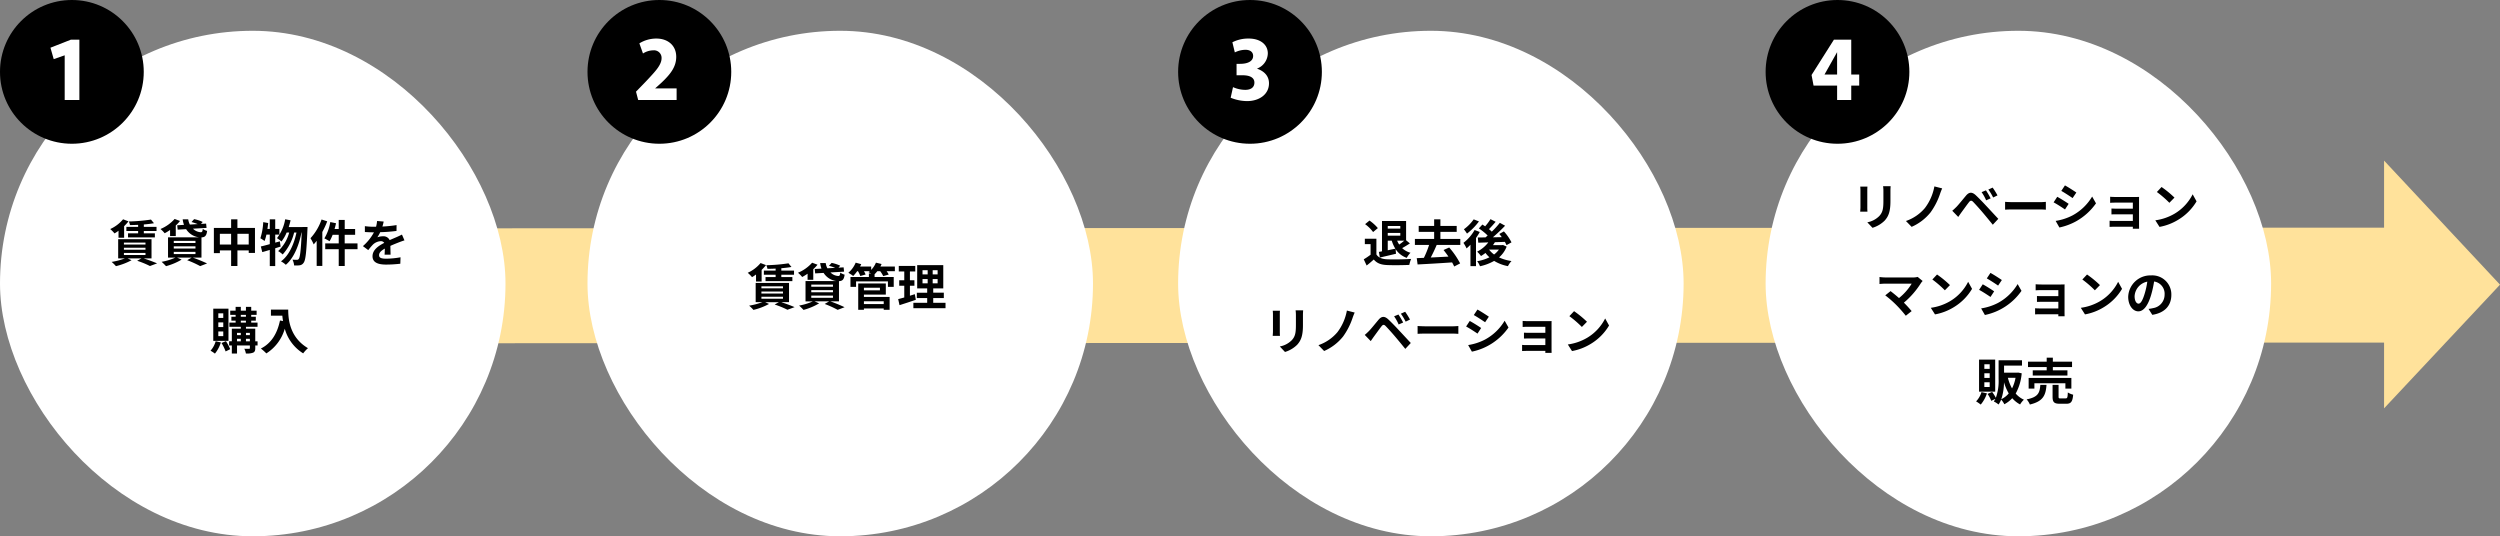 <svg xmlns="http://www.w3.org/2000/svg" width="800.002" height="171.609"><rect width="100%" height="100%" fill="#808080" stroke="none"/><path d="m762.904 109.627-735.4.256V73.104l735.4-.258V51.391l37.1 39.7-37.1 39.576Z" fill="#ffe29b"/><g transform="translate(-270 -1586)"><rect width="161.758" height="161.758" rx="80.879" transform="translate(270 1595.852)" fill="#fff"/><circle cx="23" cy="23" r="23" transform="translate(270 1586)"/><path d="M314.2 1658.594h-3.76v1.328h3.76v.736h-3.232v1.312h8.592v-1.312h-3.536v-.736h4.064v-1.328h-4.064v-.764c1.184-.1 2.3-.224 3.248-.4l-.96-1.168a55.071 55.071 0 0 1-7.088.608 4.7 4.7 0 0 1 .368 1.16c.832-.016 1.712-.032 2.608-.08Zm-6.272 3.488h1.792v-3.712a13.575 13.575 0 0 0 1.392-1.54l-1.728-.656a11.592 11.592 0 0 1-4.112 3.12 11.279 11.279 0 0 1 1.376 1.396 13.583 13.583 0 0 0 1.28-.848Zm1.728 4.864h6.9v.656h-6.9Zm0-1.664h6.9v.64h-6.9Zm0-1.648h6.9v.624h-6.9Zm8.832 5.056v-6.144h-10.672v6.144h2.144a21.722 21.722 0 0 1-4.24 1.12 12.294 12.294 0 0 1 1.38 1.36 20.448 20.448 0 0 0 4.992-1.9l-1.264-.576h4.432l-1.376.752a29 29 0 0 1 4.1 1.68l2.288-.848a52.288 52.288 0 0 0-4.288-1.584Zm5.936-7.152h1.824v-3.392a11.384 11.384 0 0 0 1.36-1.44l-1.728-.64a12.409 12.409 0 0 1-4.528 3.216 9.81 9.81 0 0 1 1.348 1.36 18.584 18.584 0 0 0 1.728-1.056Zm1.184 5.056h6.944v.7h-6.944Zm0-1.76h6.944v.688h-6.944Zm0-1.76h6.944v.688h-6.944Zm8.864 5.36v-6.464c1.1-.064 1.6-.48 1.808-2.08a4.119 4.119 0 0 1-1.392-.66c-.08.816-.192 1.072-.608 1.088a3.766 3.766 0 0 1-2.528-1.136l4.348-.252-.14-1.376-1.648.1.56-.624a10.9 10.9 0 0 0-2.752-.9l-.848.928a15.153 15.153 0 0 1 1.984.656l-2.5.144a5.291 5.291 0 0 1-.528-1.68h-1.772a8.488 8.488 0 0 0 .416 1.776l-2.16.128.144 1.408 2.7-.16a5.718 5.718 0 0 0 4.1 2.608h-9.888v6.5h2.352a18.788 18.788 0 0 1-4.4 1.344 19.3 19.3 0 0 1 1.408 1.392 19.826 19.826 0 0 0 4.992-2.1l-1.456-.64h4.672l-1.44.832a31.548 31.548 0 0 1 4.16 1.888l2.208-.848c-1.088-.528-2.928-1.3-4.56-1.872Zm11.5-4.176v-3.44h3.616v3.44Zm-5.616 0v-3.44h3.6v3.44Zm5.616-5.312v-2.768h-2.012v2.768h-5.52v8.064h1.92v-.88h3.6v4.992h2.016v-4.992h3.616v.8h2v-7.984Zm13.572 4.284-1.472.416v-2.572h1.328v-1.808h-1.328v-3.072h-1.744v3.072h-.752c.1-.64.176-1.264.24-1.9l-1.584-.276a20 20 0 0 1-.912 5.152 13.921 13.921 0 0 1 1.344.88 14.541 14.541 0 0 0 .592-2.048h1.072v3.056c-1.088.3-2.064.56-2.864.736l.464 1.808c.736-.192 1.536-.448 2.4-.7v5.168h1.744v-5.7c.592-.176 1.152-.368 1.728-.528Zm2.848-4.576c.224-.7.432-1.424.592-2.16l-1.728-.32a13.243 13.243 0 0 1-2.624 6.032 10.857 10.857 0 0 1 1.44 1.072 11.914 11.914 0 0 0 1.648-2.86h.816a12.411 12.411 0 0 1-3.536 5.936 6.725 6.725 0 0 1 1.456 1.076 16.181 16.181 0 0 0 3.664-7.012h.752c-.8 3.744-2.4 7.376-4.96 9.216a7.1 7.1 0 0 1 1.552 1.1c2.576-2.128 4.224-6.288 5.008-10.32h.08c-.256 5.744-.544 7.92-.944 8.432a.668.668 0 0 1-.592.3 12.979 12.979 0 0 1-1.424-.064 5.319 5.319 0 0 1 .528 1.856 9.149 9.149 0 0 0 1.808-.048 1.753 1.753 0 0 0 1.248-.832c.608-.8.9-3.408 1.2-10.544.016-.224.032-.864.032-.864Zm10.508-2.412a16.942 16.942 0 0 1-3.548 5.988 13 13 0 0 1 1.024 1.984c.32-.352.64-.752.96-1.152v8.048h1.808v-10.88a27.1 27.1 0 0 0 1.568-3.408Zm11.5 7.648h-4.1v-2.752h3.344v-1.856h-3.332v-2.9h-1.92v2.9h-1.328c.176-.608.336-1.216.464-1.84l-1.84-.384a14.686 14.686 0 0 1-1.888 5.232 12.3 12.3 0 0 1 1.648.912 11.291 11.291 0 0 0 .992-2.064h1.952v2.752h-4.32v1.856h4.32v5.376h1.92v-5.376h4.1Zm8.368-6.992-2.112-.176a8.9 8.9 0 0 1-.32 1.84h-.768a20.819 20.819 0 0 1-2.808-.192v1.872c.88.064 2.048.1 2.7.1h.208a15.7 15.7 0 0 1-3.536 4.416l1.712 1.28a18.423 18.423 0 0 1 1.488-1.76 3.9 3.9 0 0 1 2.5-1.1 1.231 1.231 0 0 1 1.12.544c-1.824.944-3.744 2.224-3.744 4.272 0 2.064 1.856 2.672 4.368 2.672a40.025 40.025 0 0 0 4.528-.272l.064-2.064a26.174 26.174 0 0 1-4.544.448c-1.568 0-2.32-.24-2.32-1.12 0-.8.64-1.424 1.84-2.112-.016.7-.032 1.472-.08 1.952h1.92c-.016-.736-.048-1.92-.064-2.816.976-.448 1.888-.8 2.608-1.088.544-.208 1.392-.528 1.9-.672l-.8-1.856c-.592.3-1.152.56-1.776.832-.656.288-1.328.56-2.16.944a2.167 2.167 0 0 0-2.128-1.232 5.422 5.422 0 0 0-1.808.32 11.171 11.171 0 0 0 .912-1.632 47.662 47.662 0 0 0 5.216-.4l.016-1.868a40.507 40.507 0 0 1-4.528.464 15.308 15.308 0 0 0 .404-1.596Zm-51.32 30.848h-1.584v-1.472h1.584Zm0 2.912h-1.584v-1.488h1.584Zm0 2.912h-1.584v-1.5h1.584Zm1.664-8.8h-4.864v10.32h4.864Zm-4.1 10.432a7.59 7.59 0 0 1-1.644 3.028 9.742 9.742 0 0 1 1.408.928 10.592 10.592 0 0 0 1.9-3.584Zm1.872.56a13.864 13.864 0 0 1 1.312 2.7l1.472-.72a14.6 14.6 0 0 0-1.368-2.572Zm7.824-.544v-.8h1.252v.8Zm-2.864-.8h1.216v.8h-1.212Zm1.216-1.9v.736h-1.212v-.736Zm2.9 0v.736h-1.248v-.736Zm-2.9-3.9h1.64v.612h-1.636Zm0-1.856h1.64v.592h-1.636Zm5.36 8.464h-.736v-4.04h-2.972v-.608h3.7v-1.348h-2.02v-.62h1.472v-1.264h-1.472v-.592h1.728v-1.344h-1.728v-1.216H348.7v1.216h-1.636v-1.216H345.4v1.216h-1.728v1.344h1.728v.592h-1.36v1.264h1.36v.62h-2v1.344h3.664v.608h-2.88v4.032h-.864v1.328h.864v2.592h1.664v-2.588h4.112v.832c0 .176-.064.24-.272.24-.192 0-.88 0-1.5-.016a5.831 5.831 0 0 1 .5 1.52 5.719 5.719 0 0 0 2.312-.272c.528-.256.688-.656.688-1.456v-.848h.736Zm4.28-10.152v1.936h3.648c.048.544.112 1.12.224 1.728l-.976-.176c-.88 4.208-2.784 7.3-6.112 8.976a15.2 15.2 0 0 1 1.744 1.552 13.845 13.845 0 0 0 5.9-7.9 13.519 13.519 0 0 0 5.888 7.888 10.244 10.244 0 0 1 1.536-1.664c-5.888-3.472-6.32-9.312-6.32-12.336Z"/><path d="M295.4 1618v-19.314h-2.7l-6.555 2.581 1.044 3.654 3.511-1.221v14.3Z" fill="#fff"/></g><g transform="translate(-82 -1586)"><rect width="161.758" height="161.758" rx="80.879" transform="translate(270 1595.852)" fill="#fff"/><circle cx="23" cy="23" r="23" transform="translate(270 1586)"/><path d="M330.2 1672.594h-3.76v1.328h3.76v.736h-3.232v1.312h8.592v-1.312h-3.536v-.736h4.064v-1.328h-4.064v-.764c1.184-.1 2.3-.224 3.248-.4l-.96-1.168a55.071 55.071 0 0 1-7.088.608 4.7 4.7 0 0 1 .368 1.16c.832-.016 1.712-.032 2.608-.08Zm-6.272 3.488h1.792v-3.712a13.575 13.575 0 0 0 1.392-1.54l-1.728-.656a11.592 11.592 0 0 1-4.112 3.12 11.279 11.279 0 0 1 1.376 1.396 13.583 13.583 0 0 0 1.28-.848Zm1.728 4.864h6.9v.656h-6.9Zm0-1.664h6.9v.64h-6.9Zm0-1.648h6.9v.624h-6.9Zm8.832 5.056v-6.144h-10.672v6.144h2.144a21.722 21.722 0 0 1-4.24 1.12 12.294 12.294 0 0 1 1.38 1.36 20.448 20.448 0 0 0 4.992-1.9l-1.264-.576h4.432l-1.376.752a29 29 0 0 1 4.1 1.68l2.288-.848a52.288 52.288 0 0 0-4.288-1.584Zm5.936-7.152h1.824v-3.392a11.384 11.384 0 0 0 1.36-1.44l-1.728-.64a12.409 12.409 0 0 1-4.528 3.216 9.81 9.81 0 0 1 1.348 1.36 18.584 18.584 0 0 0 1.728-1.056Zm1.184 5.056h6.944v.7h-6.944Zm0-1.76h6.944v.688h-6.944Zm0-1.76h6.944v.688h-6.944Zm8.864 5.36v-6.464c1.1-.064 1.6-.48 1.808-2.08a4.119 4.119 0 0 1-1.392-.66c-.08.816-.192 1.072-.608 1.088a3.766 3.766 0 0 1-2.528-1.136l4.348-.252-.14-1.376-1.648.1.56-.624a10.9 10.9 0 0 0-2.752-.9l-.848.928a15.153 15.153 0 0 1 1.984.656l-2.5.144a5.291 5.291 0 0 1-.528-1.68h-1.772a8.488 8.488 0 0 0 .416 1.776l-2.16.128.144 1.408 2.7-.16a5.718 5.718 0 0 0 4.1 2.608h-9.888v6.5h2.352a18.788 18.788 0 0 1-4.4 1.344 19.3 19.3 0 0 1 1.408 1.392 19.826 19.826 0 0 0 4.992-2.1l-1.456-.64h4.672l-1.44.832a31.548 31.548 0 0 1 4.16 1.888l2.208-.848c-1.088-.528-2.928-1.3-4.56-1.872Zm14.32-.032v.9h-6.336v-.9Zm-1.216-4.32v.832h-5.12v-.832Zm-5.12 2.192h7.008v-3.568h-8.832v8.432h1.824v-.432h6.336v.432h1.888v-4.128h-8.224Zm9.9-8.976h-4.636q.216-.408.384-.816l-1.804-.432a7.377 7.377 0 0 1-1.52 2.32v-1.072h-3.556c.128-.256.256-.512.368-.768l-1.776-.48a8.589 8.589 0 0 1-2.352 3.248 10.01 10.01 0 0 1 1.552 1.024 11.818 11.818 0 0 0 1.284-1.536h.256a8.166 8.166 0 0 1 .736 1.536l1.708-.48a8.067 8.067 0 0 0-.528-1.056h1.872a7.002 7.002 0 0 1-.4.32c.208.1.512.24.8.4h-.7v1.124h-5.892v3.168h1.792v-1.748h10.192v1.744h1.856v-3.164h-6.128v-.868a10.743 10.743 0 0 0 .88-.976h.928a9.432 9.432 0 0 1 .96 1.568l1.76-.5a8.049 8.049 0 0 0-.672-1.072h2.64Zm6.388 8.832c-.512.176-1.04.336-1.568.5v-3.2h1.44v-1.748h-1.44v-2.816h1.712v-1.776h-5.28v1.776h1.76v2.816h-1.616v1.748h1.616v3.76c-.736.208-1.392.384-1.952.528l.432 1.936c1.536-.5 3.456-1.1 5.216-1.728Zm2.464-4.832h1.648v1.376h-1.648Zm0-2.832h1.648v1.344h-1.648Zm4.832 1.344h-1.584v-1.344h1.584Zm0 2.864h-1.584v-1.376h1.584Zm-1.408 6.224v-1.52h3.392v-1.712h-3.392v-1.376h3.216v-7.44H375.5v7.44h3.2v1.376h-3.316v1.712h3.316v1.52h-4.42v1.732h10.288v-1.732Z"/><path d="M287.755 1603.123a6.132 6.132 0 0 1 3.306-1.015 2.415 2.415 0 0 1 2.639 2.552c0 2-1.943 4.089-3.567 5.858-1.479 1.624-2.523 2.668-4.611 4.814l.696 2.668h12.3v-3.712h-6.877c.87-.783 2.059-1.8 3.1-2.871 1.972-2.03 3.654-4.2 3.654-7.221 0-3.741-2.784-5.858-6.351-5.858a10.288 10.288 0 0 0-5.444 1.537Z" fill="#fff"/></g><g transform="translate(107 -1586)"><rect width="161.758" height="161.758" rx="80.879" transform="translate(270 1595.852)" fill="#fff"/><circle cx="23" cy="23" r="23" transform="translate(270 1586)"/><path d="M337.08 1663.01h1.28a10.844 10.844 0 0 0 1.152 2.576c-.816.16-1.648.336-2.432.5Zm4.02-4.688v.832h-4.02v-.832Zm1.26 4.688a16.007 16.007 0 0 1-1.616 1.248 6.605 6.605 0 0 1-.656-1.248Zm-5.28-1.6v-.88h4.02v.88Zm-2.528 7.008c1.488-.352 3.376-.784 5.168-1.216l-.128-1.488a6.922 6.922 0 0 0 3.568 2.8 7.166 7.166 0 0 1 1.2-1.632 6.22 6.22 0 0 1-2.672-1.488c.768-.416 1.664-.976 2.48-1.5l-1.216-1.008v-6.164h-7.712v9.708c-.352.064-.688.128-.992.176Zm-.64-9.424a13.678 13.678 0 0 0-2.672-2.416l-1.408 1.152a11.642 11.642 0 0 1 2.56 2.528Zm-.464 3.392h-3.7v1.744h1.84v3.376a21.012 21.012 0 0 1-2.188 1.472l.928 1.984c.88-.672 1.584-1.3 2.288-1.92 1.04 1.248 2.352 1.7 4.32 1.776 1.9.08 5.12.048 7.04-.048a9.965 9.965 0 0 1 .592-1.92c-2.128.16-5.728.208-7.6.128-1.664-.064-2.864-.5-3.52-1.568Zm26.848 2v-1.92h-6.368v-2.272h5.216v-1.904h-5.216v-2.112h-2v2.112h-4.944v1.9h4.944v2.272h-6.16v1.92h4.544a30.455 30.455 0 0 1-1.664 4.128l-2.288.1.272 2.016c2.9-.144 7.072-.384 11.04-.656a12.9 12.9 0 0 1 .672 1.312l1.9-.992a25.752 25.752 0 0 0-3.5-5.088l-1.808.8c.512.64 1.056 1.36 1.568 2.112-1.92.1-3.872.208-5.664.288.64-1.2 1.328-2.656 1.9-4.016Zm4.288-8.192a13.369 13.369 0 0 1-3.136 3.168 14.56 14.56 0 0 1 .992 1.392 19.671 19.671 0 0 0 3.824-3.9Zm.288 3.408a13.648 13.648 0 0 1-3.572 4.112 11.556 11.556 0 0 1 1 1.776 14.165 14.165 0 0 0 1.248-1.184v6.848h1.772v-8.992a21.442 21.442 0 0 0 1.216-1.932Zm4.672 6.272h3.1a7.124 7.124 0 0 1-1.536 1.568 7.305 7.305 0 0 1-1.584-1.552Zm4.4-1.488-.3.064h-2.9c.224-.3.432-.624.624-.944 1.04-.032 2.128-.064 3.184-.112a9.237 9.237 0 0 1 .528 1.056l1.6-.9a15.775 15.775 0 0 0-2.432-3.5l-1.472.816c.272.32.544.656.8 1.024l-2.864.048a51.133 51.133 0 0 0 3.92-3.708l-1.68-.928a28.709 28.709 0 0 1-2.576 2.828 12.03 12.03 0 0 0-.912-.8 39.62 39.62 0 0 0 2.144-2.352l-1.648-.848a17.455 17.455 0 0 1-1.712 2.3c-.3-.208-.608-.4-.88-.576l-1.136 1.236a18.2 18.2 0 0 1 2.816 2.272c-.224.208-.464.416-.688.608-.912.016-1.744.016-2.464.016l.16 1.68 3.2-.1a10.328 10.328 0 0 1-3.568 2.96 11.089 11.089 0 0 1 1.232 1.408 15.477 15.477 0 0 0 1.44-.992 8.716 8.716 0 0 0 1.264 1.392 13.833 13.833 0 0 1-3.936 1.248 6.188 6.188 0 0 1 .912 1.616 15.637 15.637 0 0 0 4.528-1.712 12.96 12.96 0 0 0 4.416 1.68 7.114 7.114 0 0 1 1.136-1.632 14.357 14.357 0 0 1-3.98-1.164 8.74 8.74 0 0 0 2.432-3.456Zm-63.936 20.928h-2.416a11.287 11.287 0 0 1 .1 1.6v3.04c0 2.5-.208 3.7-1.312 4.9a7.239 7.239 0 0 1-3.84 2.016l1.66 1.76a9.421 9.421 0 0 0 3.888-2.3c1.184-1.312 1.856-2.8 1.856-6.24v-3.176c0-.64.032-1.152.064-1.6Zm-7.424.128h-2.3a11.361 11.361 0 0 1 .064 1.232v5.392c0 .48-.064 1.1-.08 1.408h2.32a19.547 19.547 0 0 1-.048-1.392v-5.408c-.004-.512.012-.864.044-1.232Zm23.92.576-2.5-.64a16.239 16.239 0 0 1-3.024 6.912 13.815 13.815 0 0 1-6.08 4.16l1.824 1.872a16 16 0 0 0 6.064-4.64 22.189 22.189 0 0 0 3.012-5.872 18.722 18.722 0 0 1 .7-1.792Zm14 .624-1.392.576a14.51 14.51 0 0 1 1.456 2.612l1.44-.624a23.856 23.856 0 0 0-1.508-2.564Zm2.144-.88-1.376.624a16.74 16.74 0 0 1 1.536 2.544l1.392-.672a23.289 23.289 0 0 0-1.552-2.496Zm-12.928 7.408 1.92 1.984c.288-.416.672-.976 1.04-1.488.64-.864 1.776-2.448 2.4-3.248.464-.576.8-.608 1.312-.1.576.592 2 2.144 2.928 3.248.944 1.1 2.3 2.752 3.376 4.08l1.76-1.888c-1.232-1.312-2.864-3.088-3.936-4.224-.96-1.04-2.192-2.32-3.264-3.328-1.248-1.168-2.192-.992-3.136.128-1.1 1.312-2.352 2.88-3.072 3.616-.496.48-.848.836-1.328 1.22Zm16.912-2.848v2.508c.592-.048 1.664-.08 2.576-.08h8.592c.672 0 1.488.064 1.872.08v-2.508c-.416.032-1.12.1-1.872.1h-8.592c-.832-.004-2-.052-2.576-.1Zm19.152-5.264-1.168 1.76c1.056.592 2.72 1.68 3.616 2.3l1.2-1.776c-.832-.572-2.592-1.712-3.648-2.284Zm-2.976 11.36 1.2 2.112a18.989 18.989 0 0 0 11.712-7.728l-1.232-2.172a16.31 16.31 0 0 1-6.224 6 17.337 17.337 0 0 1-5.456 1.788Zm.512-7.712-1.168 1.776c1.072.56 2.736 1.648 3.648 2.272l1.168-1.792c-.816-.576-2.576-1.68-3.648-2.256Zm16.928-.016v1.94a33.748 33.748 0 0 1 1.984-.064h5.28v1.936h-5.1c-.608 0-1.328-.016-1.744-.048v1.888a49.19 49.19 0 0 1 1.744-.032h5.1v2.12h-6.048a13.728 13.728 0 0 1-1.392-.064v1.968c.272-.016.928-.048 1.376-.048h6.064c0 .24 0 .5-.016.64h2.016c0-.288-.016-.832-.016-1.088v-8.028c0-.336 0-.864.016-1.072-.256.016-.848.032-1.232.032h-6.048c-.592 0-1.568-.032-1.984-.08Zm16.452-3.12-1.5 1.6a33.267 33.267 0 0 1 4 3.456l1.632-1.664a32.315 32.315 0 0 0-4.132-3.392Zm-2 10.656 1.344 2.112a17.328 17.328 0 0 0 5.936-2.256 17.014 17.014 0 0 0 5.92-5.92l-1.248-2.256a15.066 15.066 0 0 1-5.824 6.224 16.491 16.491 0 0 1-6.128 2.1Z"/><path d="M299.079 1612.664c0-2.552-1.8-4-3.857-4.7a5.356 5.356 0 0 0 3.48-4.872c0-2.9-2.494-4.756-6.09-4.756a11.188 11.188 0 0 0-5.249 1.191l.783 3.248a7.807 7.807 0 0 1 3.393-.841c1.595 0 2.465.783 2.465 1.972 0 1.537-1.45 2.523-4.205 2.523H288.7v3.654h1.882c2.233 0 3.828.667 3.828 2.349 0 1.421-.986 2.32-2.929 2.32a9.606 9.606 0 0 1-3.915-.87l-.754 3.393a14.008 14.008 0 0 0 5.278 1.073c3.857 0 6.989-2.148 6.989-5.684Z" fill="#fff"/></g><g transform="translate(295 -1586)"><rect width="161.758" height="161.758" rx="80.879" transform="translate(270 1595.852)" fill="#fff"/><circle cx="23" cy="23" r="23" transform="translate(270 1586)"/><path d="M310.008 1645.584h-2.416a11.287 11.287 0 0 1 .1 1.6v3.04c0 2.5-.208 3.7-1.312 4.9a7.239 7.239 0 0 1-3.84 2.016l1.66 1.76a9.421 9.421 0 0 0 3.888-2.3c1.184-1.312 1.856-2.8 1.856-6.24v-3.176c0-.64.032-1.152.064-1.6Zm-7.424.128h-2.304a11.36 11.36 0 0 1 .064 1.232v5.392c0 .48-.064 1.1-.08 1.408h2.32a19.547 19.547 0 0 1-.048-1.392v-5.408c0-.512.016-.864.048-1.232Zm23.92.576-2.5-.64a16.239 16.239 0 0 1-3.024 6.912 13.815 13.815 0 0 1-6.08 4.16l1.824 1.872a16 16 0 0 0 6.064-4.64 22.189 22.189 0 0 0 3.012-5.872 18.723 18.723 0 0 1 .7-1.792Zm14 .624-1.392.576a14.51 14.51 0 0 1 1.456 2.612l1.44-.624a23.856 23.856 0 0 0-1.508-2.564Zm2.144-.88-1.376.624a16.739 16.739 0 0 1 1.536 2.544l1.392-.672a23.289 23.289 0 0 0-1.552-2.496Zm-12.928 7.408 1.92 1.984c.288-.416.672-.976 1.04-1.488.64-.864 1.776-2.448 2.4-3.248.464-.576.8-.608 1.312-.1.576.592 2 2.144 2.928 3.248.944 1.1 2.3 2.752 3.376 4.08l1.76-1.888c-1.232-1.312-2.864-3.088-3.936-4.224-.96-1.04-2.192-2.32-3.264-3.328-1.248-1.168-2.192-.992-3.136.128-1.1 1.312-2.352 2.88-3.072 3.616-.496.48-.848.836-1.328 1.22Zm16.912-2.848v2.508c.592-.048 1.664-.08 2.576-.08h8.592c.672 0 1.488.064 1.872.08v-2.508c-.416.032-1.12.1-1.872.1h-8.592c-.832-.004-2-.052-2.576-.1Zm19.152-5.264-1.168 1.76c1.056.592 2.72 1.68 3.616 2.3l1.2-1.776c-.832-.572-2.592-1.712-3.648-2.284Zm-2.976 11.36 1.2 2.112a19.469 19.469 0 0 0 5.344-1.984 19.319 19.319 0 0 0 6.368-5.744l-1.232-2.172a16.31 16.31 0 0 1-6.224 6 17.337 17.337 0 0 1-5.456 1.788Zm.512-7.712-1.168 1.776c1.072.56 2.736 1.648 3.648 2.272l1.168-1.792c-.816-.576-2.576-1.68-3.648-2.256Zm16.928-.016v1.94a33.748 33.748 0 0 1 1.984-.064h5.28v1.936h-5.1c-.608 0-1.328-.016-1.744-.048v1.888a49.19 49.19 0 0 1 1.744-.032h5.1v2.12h-6.048a13.728 13.728 0 0 1-1.392-.064v1.968c.272-.016.928-.048 1.376-.048h6.064c0 .24 0 .5-.016.64h2.016c0-.288-.016-.832-.016-1.088v-8.028c0-.336 0-.864.016-1.072-.256.016-.848.032-1.232.032h-6.048c-.592 0-1.568-.032-1.984-.08Zm16.452-3.12-1.5 1.6a33.267 33.267 0 0 1 4 3.456l1.632-1.664a32.315 32.315 0 0 0-4.132-3.392Zm-2 10.656 1.344 2.112a17.327 17.327 0 0 0 5.936-2.256 17.014 17.014 0 0 0 5.92-5.92l-1.248-2.256a15.066 15.066 0 0 1-5.824 6.224 16.491 16.491 0 0 1-6.128 2.1Zm-74.452 19.424-1.6-1.312a5.168 5.168 0 0 1-1.488.176h-8.88a15.363 15.363 0 0 1-1.84-.144v2.24c.336-.032 1.2-.112 1.84-.112h8.464a17.758 17.758 0 0 1-4.064 4.608 55.72 55.72 0 0 0-2.7-2.224l-1.7 1.36a34.034 34.034 0 0 1 3.52 3.072 41.693 41.693 0 0 1 3.056 3.456l1.872-1.488a41.888 41.888 0 0 0-2.48-2.7 26.657 26.657 0 0 0 5.452-6.26 5.579 5.579 0 0 1 .548-.672Zm4.608-2.08-1.5 1.6a33.268 33.268 0 0 1 4 3.456l1.632-1.664a32.315 32.315 0 0 0-4.132-3.392Zm-2 10.656 1.344 2.112a17.328 17.328 0 0 0 5.936-2.256 17.014 17.014 0 0 0 5.92-5.92l-1.248-2.256a15.066 15.066 0 0 1-5.824 6.224 16.491 16.491 0 0 1-6.128 2.1Zm19.088-11.168-1.168 1.76c1.056.592 2.72 1.68 3.616 2.3l1.2-1.776c-.832-.572-2.592-1.712-3.648-2.284Zm-2.976 11.36 1.2 2.112a18.989 18.989 0 0 0 11.712-7.728l-1.232-2.172a16.31 16.31 0 0 1-6.224 6 17.337 17.337 0 0 1-5.456 1.788Zm.512-7.712-1.168 1.776c1.072.56 2.736 1.648 3.648 2.272l1.168-1.792c-.816-.576-2.576-1.68-3.648-2.256Zm16.928-.016v1.94a33.748 33.748 0 0 1 1.984-.064h5.28v1.936h-5.1c-.608 0-1.328-.016-1.744-.048v1.888a49.19 49.19 0 0 1 1.744-.032h5.1v2.12h-6.048a13.729 13.729 0 0 1-1.392-.064v1.968c.272-.016.928-.048 1.376-.048h6.064c0 .24 0 .5-.016.64h2.016c0-.288-.016-.832-.016-1.088v-8.028c0-.336 0-.864.016-1.072-.256.016-.848.032-1.232.032h-6.048c-.592 0-1.568-.032-1.984-.08Zm16.448-3.12-1.5 1.6a33.267 33.267 0 0 1 4 3.456l1.632-1.664a32.315 32.315 0 0 0-4.132-3.392Zm-2 10.656 1.344 2.112a17.328 17.328 0 0 0 5.936-2.256 17.014 17.014 0 0 0 5.92-5.92l-1.248-2.256a15.066 15.066 0 0 1-5.824 6.224 16.491 16.491 0 0 1-6.128 2.1Zm28.976-4.128a6.093 6.093 0 0 0-6.464-6.24 7.109 7.109 0 0 0-7.344 6.848c0 2.7 1.472 4.656 3.248 4.656 1.744 0 3.12-1.984 4.08-5.216a32.357 32.357 0 0 0 .96-4.336 3.955 3.955 0 0 1 3.36 4.224 4.342 4.342 0 0 1-3.648 4.288 12.306 12.306 0 0 1-1.488.256l1.2 1.9c4.032-.62 6.096-3.004 6.096-6.38Zm-11.76.4a5.036 5.036 0 0 1 4.064-4.64 24.017 24.017 0 0 1-.848 3.872c-.656 2.16-1.28 3.168-1.952 3.168-.624 0-1.264-.784-1.264-2.4Zm-46.372 23.264h-1.708v-1.456h1.708Zm0 2.9h-1.708v-1.492h1.708Zm0 2.9h-1.708v-1.496h1.708Zm1.76-8.752h-5.16v10.264h5.168Zm-4.384 10.4a7.286 7.286 0 0 1-1.728 2.96 12.235 12.235 0 0 1 1.488 1.024 10.7 10.7 0 0 0 1.984-3.584Zm6.336 2.272a17.553 17.553 0 0 0 .864-5.424 16.407 16.407 0 0 0 1.52 3.568 7.031 7.031 0 0 1-2.38 1.848Zm4.56-6.848a12.609 12.609 0 0 1-1.12 3.392 13.872 13.872 0 0 1-1.324-3.396Zm.848-1.68-.3.032h-4.22v-2.264h5.74v-1.712h-7.488v6a15.712 15.712 0 0 1-.88 6.016 13.452 13.452 0 0 0-1.184-1.872l-1.472.624a11.363 11.363 0 0 1 1.2 2.224l1.3-.64a5.439 5.439 0 0 1-.5.832 7.722 7.722 0 0 1 1.52.976 7.323 7.323 0 0 0 .832-1.568 6.5 6.5 0 0 1 1.024 1.488 9.407 9.407 0 0 0 2.528-1.936 8.78 8.78 0 0 0 2.512 2 6.6 6.6 0 0 1 1.216-1.52 7.61 7.61 0 0 1-2.624-1.968 16.169 16.169 0 0 0 1.92-6.48Zm9.12-.72h-4.46v1.656h11.1v-1.66h-4.668v-1.04h6.144v-1.732h-6.144v-1.264h-1.968v1.264h-5.984v1.728h5.984Zm7.9 5.856v-3.416h-13.672v3.408h1.84v-1.7h9.92v1.7Zm-9.936-1.2c-.192 2.464-.592 3.9-4.384 4.64a5.615 5.615 0 0 1 1.04 1.648c4.368-1.04 5.072-3.072 5.328-6.288Zm6.512 4.336c-.576 0-.672-.064-.672-.56v-3.784h-1.92v3.792c0 1.712.464 2.256 2.32 2.256h2.064c1.5 0 2-.592 2.208-2.9a5.465 5.465 0 0 1-1.712-.72c-.064 1.632-.16 1.9-.688 1.9Z"/><path d="M299.95 1613.389v-3.538h-2.55v-11.165h-5.541L284.7 1610l.638 3.393h7.54V1618h4.522v-4.611Zm-7.076-3.538h-4.031l4.031-7.163Z" fill="#fff"/></g></svg>